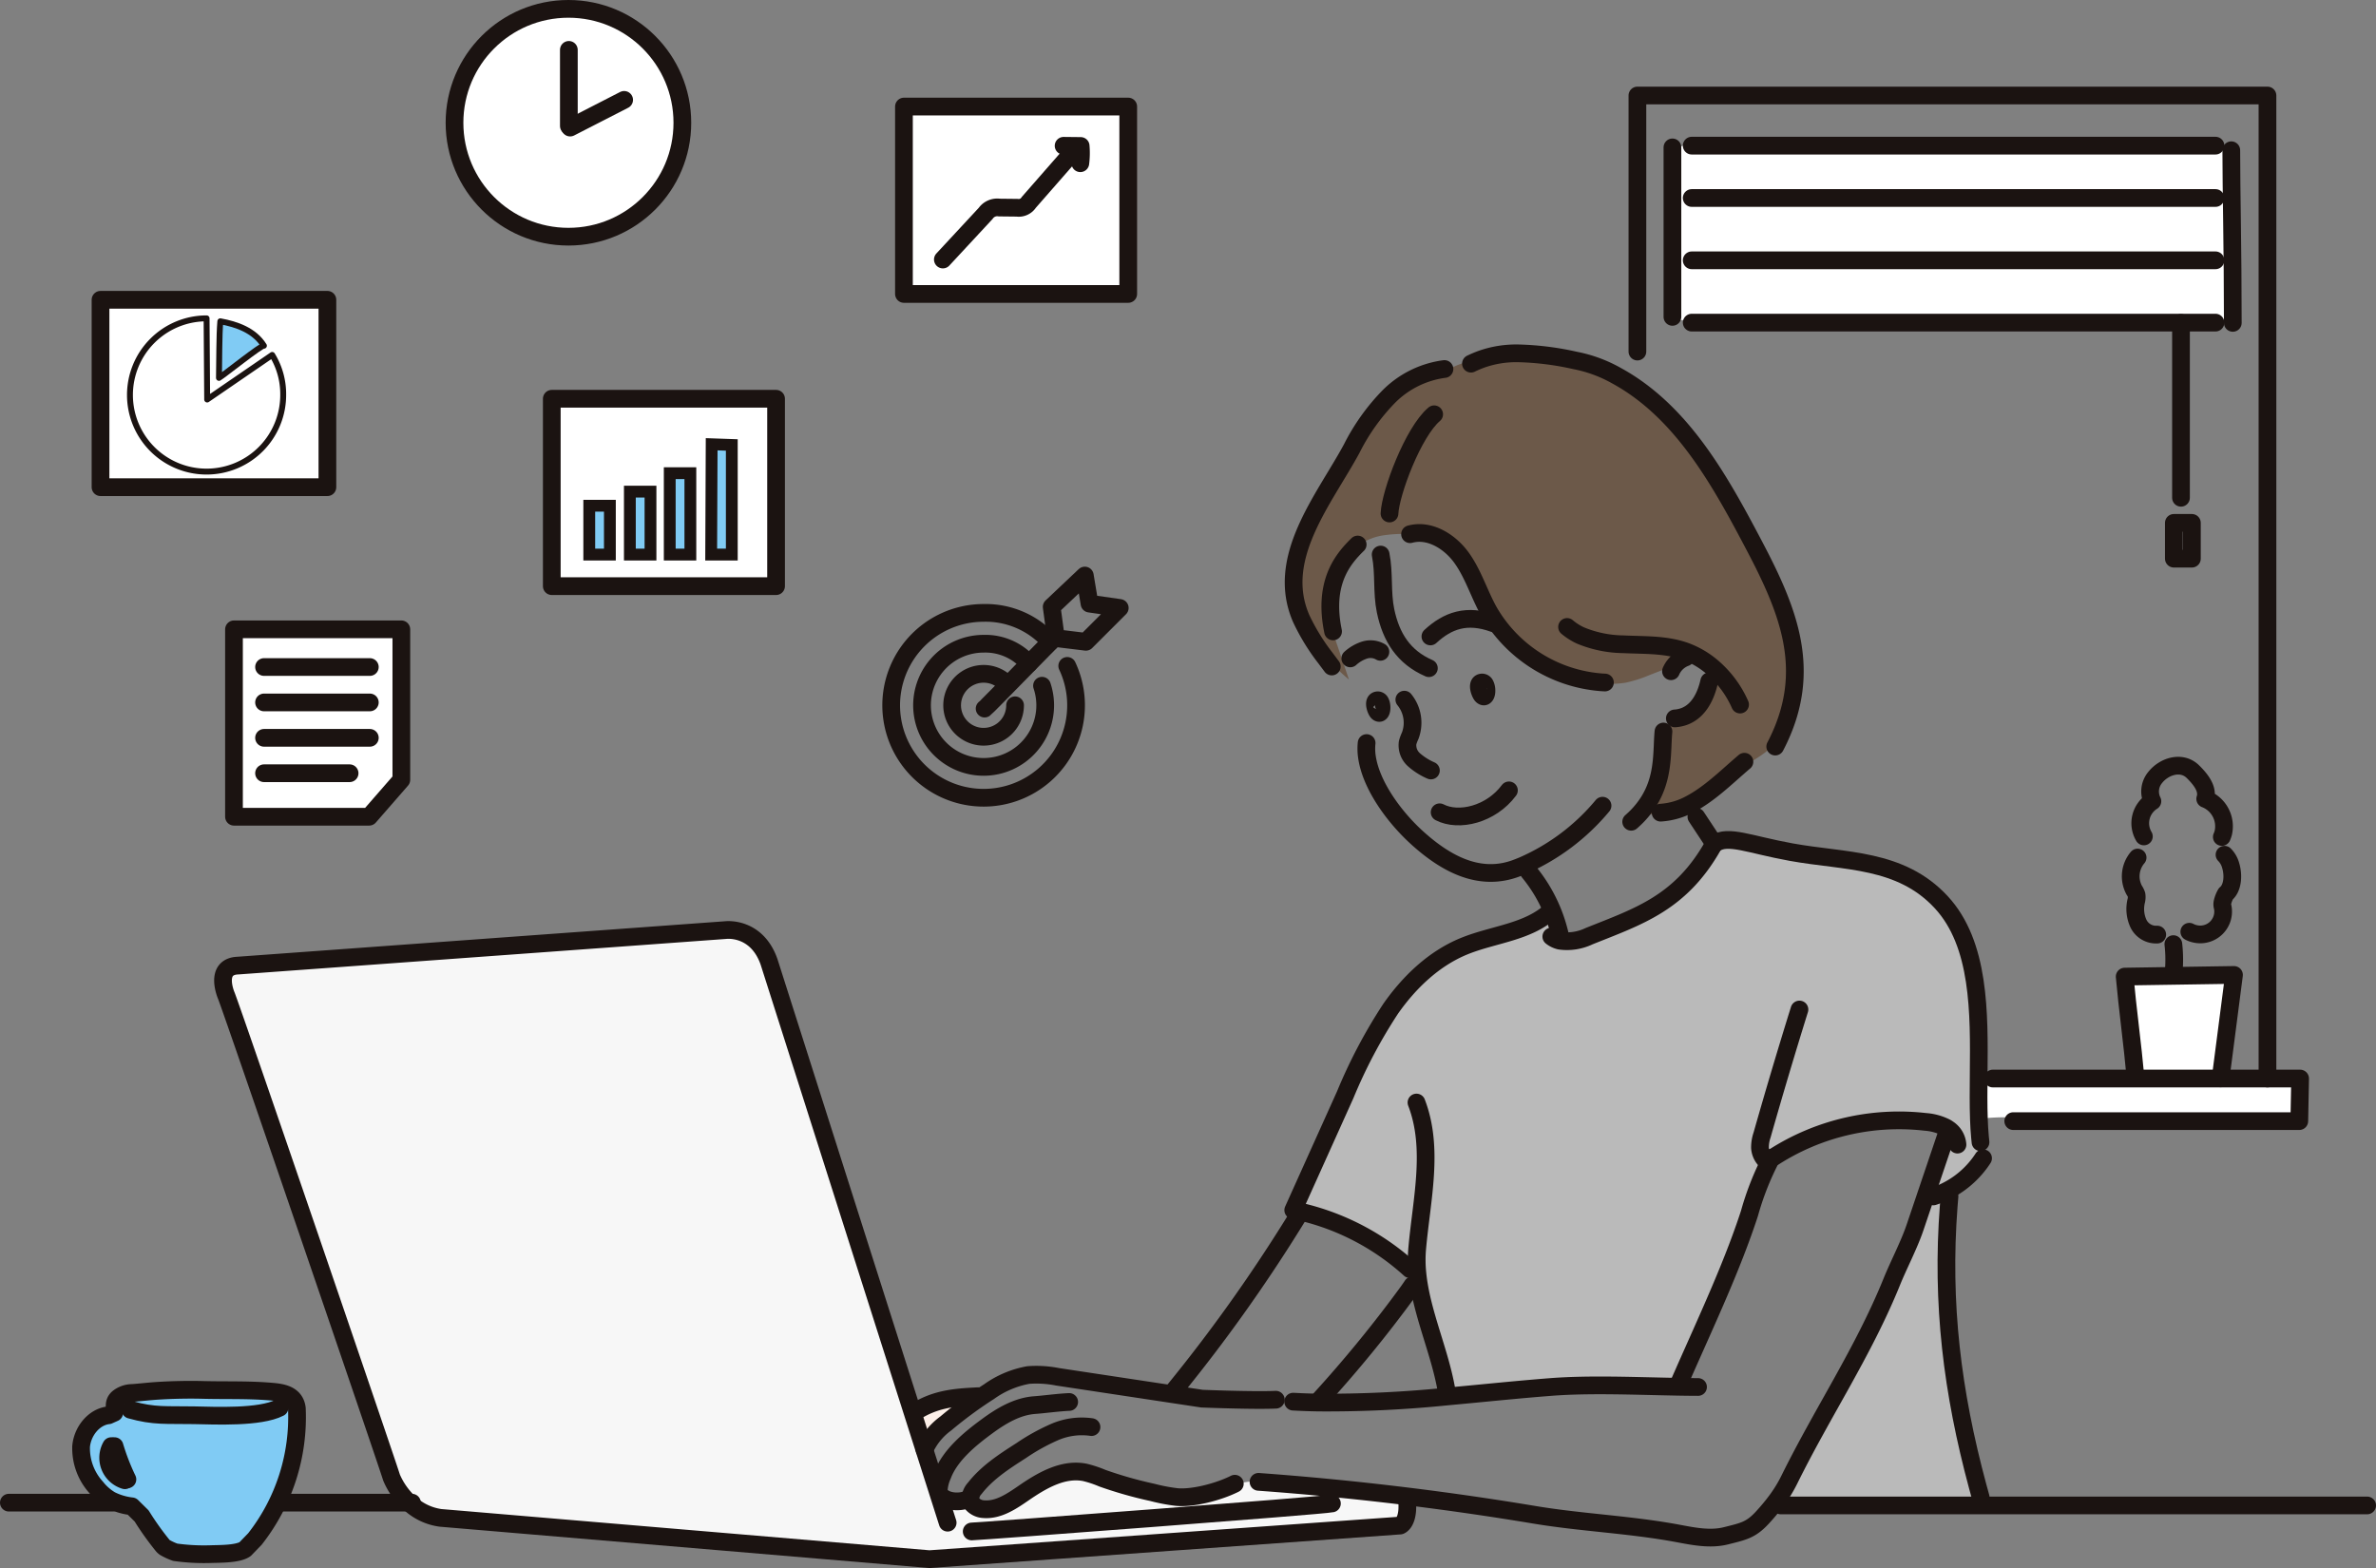 <svg xmlns="http://www.w3.org/2000/svg" width="402.347" height="265.555" viewBox="0 0 402.347 265.555">
  <rect x="0" y="0" width="402.347" height="265.555" fill="#808080" stroke="none"/>
  <g id="グループ_145" data-name="グループ 145" transform="translate(-288.2 -403.422)">
    <g id="グループ_140" data-name="グループ 140" transform="translate(305.222 404.922)">
      <g id="グループ_134" data-name="グループ 134" transform="translate(76.416 66.03)">
        <rect id="長方形_41" data-name="長方形 41" width="37.979" height="31.739" fill="#fff" stroke="#1b1311" stroke-linecap="round" stroke-linejoin="round" stroke-width="3"/>
        <rect id="長方形_42" data-name="長方形 42" width="3.492" height="8.271" transform="translate(6.346 18.119)" fill="#80cbf4" stroke="#1b1311" stroke-width="2"/>
        <rect id="長方形_43" data-name="長方形 43" width="3.492" height="10.66" transform="translate(13.222 15.73)" fill="#80cbf4" stroke="#1b1311" stroke-width="2"/>
        <rect id="長方形_44" data-name="長方形 44" width="3.492" height="13.784" transform="translate(19.975 12.605)" fill="#80cbf4" stroke="#1b1311" stroke-width="2"/>
        <path id="パス_629" data-name="パス 629" d="M1018.637,873.378h-3.492l.081-18.683,3.411.12Z" transform="translate(-988.153 -846.988)" fill="#80cbf4" stroke="#1b1311" stroke-width="2"/>
      </g>
      <g id="グループ_135" data-name="グループ 135" transform="translate(0 49.27)">
        <rect id="長方形_45" data-name="長方形 45" width="38.42" height="31.739" fill="#fff" stroke="#1b1311" stroke-linecap="round" stroke-linejoin="round" stroke-width="3"/>
        <path id="パス_630" data-name="パス 630" d="M438.875,730.843a12.655,12.655,0,0,1,1.866,6.63,12.975,12.975,0,1,1-12.974-12.825l.1,13.742Z" transform="translate(-409.807 -721.502)" fill="none" stroke="#1b1311" stroke-linejoin="round" stroke-width="1"/>
        <path id="パス_631" data-name="パス 631" d="M514.343,731.8c-1.623-2.6-4.605-3.632-7.384-4.138-.214,2.536-.165,6.579-.228,9.584C507.409,736.873,514.084,731.524,514.343,731.8Z" transform="translate(-486.673 -724.019)" fill="#80cbf4" stroke="#1b1311" stroke-linejoin="round" stroke-width="1"/>
      </g>
      <g id="グループ_136" data-name="グループ 136" transform="translate(59.943 0)">
        <circle id="楕円形_17" data-name="楕円形 17" cx="19.292" cy="19.292" r="19.292" fill="#fff" stroke="#1b1311" stroke-linecap="round" stroke-linejoin="round" stroke-width="3"/>
        <path id="パス_632" data-name="パス 632" d="M868.129,447.288v12.882" transform="translate(-848.766 -440.342)" fill="none" stroke="#1b1311" stroke-linecap="round" stroke-linejoin="round" stroke-width="3"/>
        <path id="パス_633" data-name="パス 633" d="M869.449,503.636l9.148-4.692" transform="translate(-849.87 -483.53)" fill="none" stroke="#1b1311" stroke-linecap="round" stroke-linejoin="round" stroke-width="3"/>
      </g>
      <g id="グループ_137" data-name="グループ 137" transform="translate(136.05 16.544)">
        <rect id="長方形_46" data-name="長方形 46" width="37.979" height="31.739" fill="#fff" stroke="#1b1311" stroke-linecap="round" stroke-linejoin="round" stroke-width="3"/>
        <path id="パス_638" data-name="パス 638" d="M1254.462,568.69l7.239-7.8a2.392,2.392,0,0,1,2.317-1l3,.032a2.021,2.021,0,0,0,2-.915l7.858-8.981" transform="translate(-1247.87 -542.784)" fill="none" stroke="#1b1311" stroke-linecap="round" stroke-linejoin="round" stroke-width="3"/>
        <path id="パス_639" data-name="パス 639" d="M1379.182,546.37l2.887.03a13.638,13.638,0,0,1-.057,2.923" transform="translate(-1352.144 -539.725)" fill="none" stroke="#1b1311" stroke-linecap="round" stroke-linejoin="round" stroke-width="3"/>
      </g>
      <g id="グループ_138" data-name="グループ 138" transform="translate(22.601 105.081)">
        <path id="パス_640" data-name="パス 640" d="M545.129,1077.627H522.241v-31.739h28.34v25.483Z" transform="translate(-522.241 -1045.889)" fill="#fff" stroke="#1b1311" stroke-linecap="round" stroke-linejoin="round" stroke-width="3"/>
        <path id="パス_641" data-name="パス 641" d="M553.3,1084.815h17.913" transform="translate(-548.21 -1078.433)" fill="none" stroke="#1b1311" stroke-linecap="round" stroke-linejoin="round" stroke-width="3"/>
        <path id="パス_642" data-name="パス 642" d="M553.3,1121.39h17.913" transform="translate(-548.21 -1109.012)" fill="none" stroke="#1b1311" stroke-linecap="round" stroke-linejoin="round" stroke-width="3"/>
        <path id="パス_643" data-name="パス 643" d="M553.3,1157.965h17.913" transform="translate(-548.21 -1139.591)" fill="none" stroke="#1b1311" stroke-linecap="round" stroke-linejoin="round" stroke-width="3"/>
        <path id="パス_644" data-name="パス 644" d="M553.3,1194.54h14.489" transform="translate(-548.21 -1170.17)" fill="none" stroke="#1b1311" stroke-linecap="round" stroke-linejoin="round" stroke-width="3"/>
      </g>
      <g id="グループ_139" data-name="グループ 139" transform="translate(133.89 95.969)">
        <path id="パス_645" data-name="パス 645" d="M1230.887,1037.881a15.653,15.653,0,1,1-14.161-8.978,14.6,14.6,0,0,1,11.269,4.9" transform="translate(-1201.076 -1022.576)" fill="none" stroke="#1b1311" stroke-linecap="round" stroke-linejoin="round" stroke-width="3"/>
        <path id="パス_646" data-name="パス 646" d="M1253.256,1067.88a10.428,10.428,0,1,1-9.888-7.111,9.733,9.733,0,0,1,7.662,3.357" transform="translate(-1227.718 -1049.218)" fill="none" stroke="#1b1311" stroke-linecap="round" stroke-linejoin="round" stroke-width="3"/>
        <path id="パス_647" data-name="パス 647" d="M1274.695,1097.194a5.328,5.328,0,1,1-1.56-3.768" transform="translate(-1253.717 -1075.217)" fill="none" stroke="#1b1311" stroke-linecap="round" stroke-linejoin="round" stroke-width="3"/>
        <path id="パス_648" data-name="パス 648" d="M1297.6,1012.846c.367-.241,11.677-11.923,12.043-12.164l-.685-5.065,5.612-5.307.793,4.758,5.124.732-5.734,5.734-5-.61" transform="translate(-1281.78 -990.31)" fill="none" stroke="#1b1311" stroke-linecap="round" stroke-linejoin="round" stroke-width="3"/>
      </g>
    </g>
    <g id="グループ_144" data-name="グループ 144" transform="translate(289.7 419.595)">
      <g id="グループ_143" data-name="グループ 143" transform="translate(0)">
        <g id="グループ_141" data-name="グループ 141" transform="translate(12.207 8.168)">
          <path id="パス_649" data-name="パス 649" d="M2329.091,1505.912h49.6l-.141,7.213h-45.169v-.266a31.829,31.829,0,0,0-9.085-.1c-.085-2.39-.059-4.948-.036-7.584l.275,0a20.727,20.727,0,0,1,4.551.177Z" transform="translate(-2002.905 -1347.599)" fill="#fff"/>
          <path id="パス_650" data-name="パス 650" d="M2493.692,1402.886l-2.269,17.522v.026H2476.99v-.364c-.446-5.082-1.364-11.817-1.81-16.9Z" transform="translate(-2129.098 -1262.121)" fill="#fff"/>
          <path id="パス_651" data-name="パス 651" d="M2013.82,544.575h85.3v.167h3.561v.61c0,6.741.256,16.784.256,29.241l0,.03q-1.461.133-2.931.148l0-.223h-85.8v-.138q-3.054-.2-6.105-.4l-.056-.436V545.513h.049A6.225,6.225,0,0,1,2013.82,544.575Z" transform="translate(-1738.541 -544.251)" fill="#fff"/>
          <path id="パス_653" data-name="パス 653" d="M1732.469,1310.7c.036,1.066.095,2.1.19,3.089l-.118.013a9.724,9.724,0,0,1-.5,4.859l.115.092a15.814,15.814,0,0,1-5.02,4.072c.052.646.1,1.292.154,1.938a5.729,5.729,0,0,1,.026.672l.043,0c-1.265,16.528.6,31.526,4.918,47.526l.108-.029a12.763,12.763,0,0,1,.787,3.216H1702v-.511c-1.308-.02-2.62-.065-3.928-.141a23.1,23.1,0,0,0,2.269-3.659c5.676-11.509,12.561-21.683,17.381-33.575,1.177-2.9,2.931-6.223,3.934-9.194l5.272-15.6c.023-.262.043-.525.066-.787l.279-.282a4,4,0,0,0-.384-.249,9.143,9.143,0,0,0-3.492-.958,39.253,39.253,0,0,0-25.634,5.941l-.069.348a2.863,2.863,0,0,1-.4-.121,48.171,48.171,0,0,0-3.679,9.341c-2.892,8.876-7.131,17.9-11.23,27.2a5.087,5.087,0,0,0-1.167,2.144c-6.935-.125-14.64-.466-21.224.043-5.885.456-11.653,1.072-17.407,1.594-.1-.42-.193-.843-.266-1.266l-.046.01c-1.04-5.84-3.617-11.646-4.607-17.506q-.172-1-.272-2.007a13.865,13.865,0,0,0-1.331-1.193l-.18.2a41.632,41.632,0,0,0-17.656-9.358q-.924-.231-1.866-.42,4.407-9.782,8.813-19.568a87.126,87.126,0,0,1,7.692-14.555c3.161-4.5,7.292-8.466,12.374-10.558,4.961-2.046,10.846-2.364,14.784-6l.167-.069a24.948,24.948,0,0,1,1,2.882l-.3.082a9.122,9.122,0,0,0,.613,2.158,8.65,8.65,0,0,0,4.935-.764c8.433-3.377,15.5-5.6,21.007-15.345.052-.092.1-.184.154-.275l.177-.089c2.226-1.515,5.79.177,12.9,1.469,9.112,1.656,18.479,1.007,25.394,8.466,6.574,7.092,6.453,18.715,6.351,29.139C1732.41,1305.749,1732.384,1308.307,1732.469,1310.7Z" transform="translate(-1411.074 -1145.537)" fill="#bababa"/>
          <path id="パス_655" data-name="パス 655" d="M542.426,1453.448a12.624,12.624,0,0,1-2.964-4.256c-.741-2.482-27-79.252-27.994-81.646,0,0-2.1-4.886,1.971-5.05l82.629-6.016s5.2-.652,7.318,5.367l24.4,76.623,1.908,6,2.308,7.243.157-.049c.4,1.377,2.62,1.846,4.249,1.423a5.24,5.24,0,0,0,1.348.511,2.78,2.78,0,0,0,2,.958c2.492.193,4.738-1.351,6.794-2.767,3.072-2.115,6.653-4.187,10.312-3.466a19.2,19.2,0,0,1,2.967.984,69.163,69.163,0,0,0,8.472,2.407,29.858,29.858,0,0,0,4.118.784c2.653.253,6.712-.8,9.305-2l0,.007a17.441,17.441,0,0,1,4.538-.725l0,.147q12.256.89,24.457,2.374l-.01.079a20.285,20.285,0,0,1,.594,2.325l.144.01c-.164,2.3-1.21,2.616-1.21,2.616l-79.7,5.692-82.793-6.994A9.633,9.633,0,0,1,542.426,1453.448Z" transform="translate(-486.867 -1223.306)" fill="#f7f7f7"/>
          <path id="パス_656" data-name="パス 656" d="M1626.674,794.117a16.152,16.152,0,0,0-1.318,1.623c-1.682,2.393-3.02,5.915-2.066,11.361.046.256.1.508.147.771l-.075.026q1.377,4.048,2.757,8.1l-.02.007a34.885,34.885,0,0,1-3.781-3.685l-.144.108a35.381,35.381,0,0,1-4.118-6.692c-4.531-10.3,3.885-20.194,8.558-28.854a35.181,35.181,0,0,1,6.266-8.784,16.294,16.294,0,0,1,9.076-4.61l.3.459a13.831,13.831,0,0,1,6.21-2.128,17.671,17.671,0,0,1,6.469-1.03,49,49,0,0,1,9.492,1.2,23.246,23.246,0,0,1,7.046,2.6,34.071,34.071,0,0,1,3.6,2.276c8.928,6.44,14.561,16.735,19.725,26.549,5.833,11.079,9.82,21.05,3.961,33.087a20.734,20.734,0,0,1-4.089,3.171,4.176,4.176,0,0,1-2.085.721c-2.581,2.22-5.4,4.99-8.571,6.676a12.085,12.085,0,0,1-4.974,1.5c-1.026.2-2.059.341-3.1.439l-.82-.036a15.155,15.155,0,0,0,.994-1.17c2.7-3.512,2.98-7.194,3.121-10.335,0-.075.007-.148.01-.22l.052,0a18.9,18.9,0,0,1,1.948-4.574l.069-.056a5.552,5.552,0,0,0,1.738-.39c2.246-.911,3.5-3.243,4.085-5.892l.37.056a7.312,7.312,0,0,0-.108-2.669,14.936,14.936,0,0,0-3.8-2.266l-.466.833a4.32,4.32,0,0,0-2.279,1.948l-.338-.321q-1.77.684-3.544,1.374a21.854,21.854,0,0,1-4,1.269,16.681,16.681,0,0,1-4.259.118l.013-.184a24.122,24.122,0,0,1-18.938-12.069c-1.63-2.954-2.61-6.263-4.584-9.01-1.872-2.6-5.069-4.669-8.2-4.108-.161.026-.324.065-.488.108a21.285,21.285,0,0,0-4.263.151,9.569,9.569,0,0,0-5.518,2.613Z" transform="translate(-1411.407 -725.282)" fill="#6c5949"/>
          <path id="パス_659" data-name="パス 659" d="M1224.363,1841.009l-.085-.141c3.059-1.892,6.033-2.292,9.532-2.482.279.154.551.321.82.5-1.846,1.272-3.633,2.633-5.344,4.075a11.147,11.147,0,0,0-3.6,4.423l-.016.007-1.908-6,.029-.01C1223.973,1841.248,1224.167,1841.124,1224.363,1841.009Z" transform="translate(-1082.837 -1626.224)" fill="#fcefe8"/>
          <path id="パス_660" data-name="パス 660" d="M371.386,1846.689l.646-.079a38.013,38.013,0,0,1-2.18-5.626l-.557,0a3.98,3.98,0,0,0,2.092,5.709Zm29.339-12.122a33.4,33.4,0,0,1-7.105,22.145l-1.649,1.7c-1.233.882-4.462.8-5.885.856a35.207,35.207,0,0,1-5.958-.322,10.337,10.337,0,0,1-1.787-.826,2.009,2.009,0,0,1-.439-.443,48.9,48.9,0,0,1-3.459-4.875l-1.656-1.633a10.58,10.58,0,0,1-3.584-1.056,8.836,8.836,0,0,1-2.426-2.112,9.865,9.865,0,0,1-2.587-6.968c.22-2.531,2.125-5,4.649-5.285l.964-.43c.193-.954-.213-1.718.636-2.485a3.849,3.849,0,0,1,2.439-.862c1.42-.1,2.836-.279,4.262-.367,2.577-.164,5.263-.213,7.784-.147,3.643.092,7.318-.033,10.955.246C397.869,1831.863,400.39,1832.013,400.724,1834.568Z" transform="translate(-364.163 -1620.412)" fill="#80cbf4"/>
        </g>
        <g id="グループ_142" data-name="グループ 142">
          <path id="パス_661" data-name="パス 661" d="M1971.86,537.795V494.426h106.693V660.908" transform="translate(-1696.085 -494.426)" fill="none" stroke="#1b1311" stroke-linecap="round" stroke-linejoin="round" stroke-width="3"/>
          <path id="パス_662" data-name="パス 662" d="M1701.68,1119.517a.506.506,0,0,0-.426-.331c-.925-.007-.374,1.633-.056,1.984.092.108.24.2.367.141C1701.93,1121.124,1701.959,1120.065,1701.68,1119.517Z" transform="translate(-1469.416 -1016.762)" fill="none" stroke="#1b1311" stroke-linecap="round" stroke-linejoin="round" stroke-width="3"/>
          <path id="パス_663" data-name="パス 663" d="M1731.12,1118.526a6.191,6.191,0,0,1,.99,6.112,7.31,7.31,0,0,0-.433,1.164,3.275,3.275,0,0,0,1.092,2.922,10.865,10.865,0,0,0,2.849,1.8" transform="translate(-1494.812 -1016.21)" fill="none" stroke="#1b1311" stroke-linecap="round" stroke-linejoin="round" stroke-width="3"/>
          <path id="パス_664" data-name="パス 664" d="M1768.811,1035.854c-4.613-1.682-7.836-.5-10.771,2.2" transform="translate(-1517.319 -946.441)" fill="none" stroke="#1b1311" stroke-linecap="round" stroke-linejoin="round" stroke-width="3"/>
          <path id="パス_665" data-name="パス 665" d="M2016.363,1099.586c-.59,2.649-1.84,4.98-4.085,5.892a5.553,5.553,0,0,1-1.738.39" transform="translate(-1728.424 -1000.375)" fill="none" stroke="#1b1311" stroke-linecap="round" stroke-linejoin="round" stroke-width="3"/>
          <path id="パス_666" data-name="パス 666" d="M1723.364,823.726c-3.574,3.017-7.407,13.309-7.564,16.807" transform="translate(-1482.004 -769.74)" fill="none" stroke="#1b1311" stroke-linecap="round" stroke-linejoin="round" stroke-width="3"/>
          <path id="パス_667" data-name="パス 667" d="M1659.291,958.286c-.3.292-.613.61-.931.957a16.166,16.166,0,0,0-1.318,1.623c-1.682,2.393-3.02,5.915-2.066,11.361.046.256.1.508.147.77" transform="translate(-1430.886 -882.24)" fill="none" stroke="#1b1311" stroke-linecap="round" stroke-linejoin="round" stroke-width="3"/>
          <path id="パス_668" data-name="パス 668" d="M1642.3,776.986c-.115.013-.226.03-.341.046a16.292,16.292,0,0,0-9.076,4.61,35.181,35.181,0,0,0-6.266,8.784c-4.672,8.659-13.089,18.555-8.558,28.854a35.385,35.385,0,0,0,4.118,6.692c.344.466.7.931,1.043,1.394" transform="translate(-1399.2 -730.663)" fill="none" stroke="#1b1311" stroke-linecap="round" stroke-linejoin="round" stroke-width="3"/>
          <path id="パス_669" data-name="パス 669" d="M2009.029,1074.906a4.319,4.319,0,0,0-2.279,1.948,3.9,3.9,0,0,0-.19.39" transform="translate(-1725.097 -979.741)" fill="none" stroke="#1b1311" stroke-linecap="round" stroke-linejoin="round" stroke-width="3"/>
          <path id="パス_670" data-name="パス 670" d="M1731.861,1173.959a36.507,36.507,0,0,1-13.381,10.1c-.4.171-.8.331-1.207.485-6.279,2.361-11.954-.8-16.653-5.007-3.984-3.567-7.951-8.994-8.65-13.82a9.445,9.445,0,0,1-.059-2.367" transform="translate(-1461.992 -1053.682)" fill="none" stroke="#1b1311" stroke-linecap="round" stroke-linejoin="round" stroke-width="3"/>
          <path id="パス_671" data-name="パス 671" d="M1799.94,762.529c.594-.282,1.148-.518,1.675-.715a17.671,17.671,0,0,1,6.469-1.03,49,49,0,0,1,9.492,1.2,23.246,23.246,0,0,1,7.046,2.6,34.057,34.057,0,0,1,3.6,2.276c8.928,6.44,14.561,16.735,19.725,26.549,5.833,11.079,9.82,21.05,3.961,33.087-.141.292-.289.584-.443.879" transform="translate(-1552.35 -717.114)" fill="none" stroke="#1b1311" stroke-linecap="round" stroke-linejoin="round" stroke-width="3"/>
          <path id="パス_672" data-name="パス 672" d="M1970.922,1151.466c-.036.344-.059.7-.079,1.062-.026.429-.043.879-.062,1.341,0,.072-.007.144-.01.22-.141,3.141-.416,6.823-3.121,10.335a15.168,15.168,0,0,1-.994,1.171q-.546.58-1.2,1.151" transform="translate(-1690.734 -1043.75)" fill="none" stroke="#1b1311" stroke-linecap="round" stroke-linejoin="round" stroke-width="3"/>
          <path id="パス_673" data-name="パス 673" d="M2010.031,1182.666c-.171.141-.341.288-.512.439-2.58,2.22-5.4,4.99-8.571,6.676a12.087,12.087,0,0,1-4.974,1.5c-.046.006-.089.006-.134.01" transform="translate(-1716.134 -1069.835)" fill="none" stroke="#1b1311" stroke-linecap="round" stroke-linejoin="round" stroke-width="3"/>
          <path id="パス_674" data-name="パス 674" d="M1737.04,946.55a.093.093,0,0,1,.03-.007c.164-.043.328-.082.489-.108,3.135-.561,6.331,1.508,8.2,4.108,1.974,2.748,2.954,6.056,4.584,9.01a24.122,24.122,0,0,0,18.938,12.069c.253.02.505.036.757.046" transform="translate(-1499.762 -872.255)" fill="none" stroke="#1b1311" stroke-linecap="round" stroke-linejoin="round" stroke-width="3"/>
          <path id="パス_675" data-name="パス 675" d="M1899.2,1043.426a10.1,10.1,0,0,0,2.256,1.439,19.441,19.441,0,0,0,7.22,1.492c3.371.167,6.823.01,10.036,1.026.348.108.689.233,1.023.371a14.937,14.937,0,0,1,3.8,2.266c.065.052.128.1.19.157a17.716,17.716,0,0,1,4.771,6.391" transform="translate(-1635.337 -953.422)" fill="none" stroke="#1b1311" stroke-linecap="round" stroke-linejoin="round" stroke-width="3"/>
          <path id="パス_676" data-name="パス 676" d="M1706.66,968.646c.63,3.1.174,6.364.826,9.515.934,4.5,3.066,7.866,7.341,9.728" transform="translate(-1474.362 -890.902)" fill="none" stroke="#1b1311" stroke-linecap="round" stroke-linejoin="round" stroke-width="3"/>
          <path id="パス_677" data-name="パス 677" d="M1675.3,1067.968a6.689,6.689,0,0,1,2.393-1.4,3.34,3.34,0,0,1,2.705.289" transform="translate(-1448.144 -972.64)" fill="none" stroke="#1b1311" stroke-linecap="round" stroke-linejoin="round" stroke-width="3"/>
          <path id="パス_678" data-name="パス 678" d="M1767.58,1215.957c3.246,1.679,8.7.367,11.735-3.712" transform="translate(-1525.295 -1094.566)" fill="none" stroke="#1b1311" stroke-linecap="round" stroke-linejoin="round" stroke-width="3"/>
          <path id="パス_679" data-name="パス 679" d="M1859.76,1296.486a25.889,25.889,0,0,1,3.79,6.207q.074.162.138.324a24.972,24.972,0,0,1,1,2.882c.108.367.2.741.292,1.115" transform="translate(-1602.363 -1164.995)" fill="none" stroke="#1b1311" stroke-linecap="round" stroke-linejoin="round" stroke-width="3"/>
          <path id="パス_680" data-name="パス 680" d="M1660.024,1336.746c-3.938,3.64-9.823,3.958-14.784,6-5.082,2.092-9.214,6.059-12.374,10.558a87.126,87.126,0,0,0-7.692,14.555q-4.407,9.782-8.813,19.568.939.187,1.866.42a41.63,41.63,0,0,1,17.656,9.358c.082.072.161.144.24.216" transform="translate(-1398.866 -1198.655)" fill="none" stroke="#1b1311" stroke-linecap="round" stroke-linejoin="round" stroke-width="3"/>
          <path id="パス_681" data-name="パス 681" d="M1743.66,1534.726c3.007,7.784.849,16.463.118,24.778a22.407,22.407,0,0,0,.046,4.22q.1,1,.272,2.007c.99,5.859,3.567,11.666,4.607,17.505a.012.012,0,0,1,0,.01" transform="translate(-1505.297 -1364.178)" fill="none" stroke="#1b1311" stroke-linecap="round" stroke-linejoin="round" stroke-width="3"/>
          <path id="パス_682" data-name="パス 682" d="M1882.94,1283.308a3.613,3.613,0,0,0,1.449.7,8.651,8.651,0,0,0,4.935-.764c8.433-3.377,15.5-5.6,21.007-15.345.052-.092.1-.184.154-.275" transform="translate(-1621.743 -1140.867)" fill="none" stroke="#1b1311" stroke-linecap="round" stroke-linejoin="round" stroke-width="3"/>
          <path id="パス_683" data-name="パス 683" d="M2032.8,1239.546q1.087,1.648,2.174,3.292c.226.341.452.685.679,1.026" transform="translate(-1747.035 -1117.39)" fill="none" stroke="#1b1311" stroke-linecap="round" stroke-linejoin="round" stroke-width="3"/>
          <path id="パス_684" data-name="パス 684" d="M2052.04,1264.039c2.226-1.515,5.79.177,12.9,1.469,9.112,1.656,18.479,1.007,25.394,8.466,6.574,7.092,6.453,18.715,6.351,29.139-.023,2.636-.049,5.194.036,7.584.036,1.066.1,2.1.19,3.089.023.285.052.57.085.849" transform="translate(-1763.12 -1137.369)" fill="none" stroke="#1b1311" stroke-linecap="round" stroke-linejoin="round" stroke-width="3"/>
          <path id="パス_685" data-name="パス 685" d="M1303.336,1869.29a11.582,11.582,0,0,0-6.282.856,34.527,34.527,0,0,0-5.61,3.115c-2.859,1.829-5.774,3.708-7.859,6.384a2.664,2.664,0,0,0-.748,1.967,1.434,1.434,0,0,0,.269.626,2.78,2.78,0,0,0,2,.957c2.492.193,4.738-1.351,6.794-2.767,3.072-2.115,6.652-4.187,10.312-3.466a19.208,19.208,0,0,1,2.967.984,69.172,69.172,0,0,0,8.472,2.407,29.919,29.919,0,0,0,4.118.784c2.652.252,6.712-.8,9.305-2,.187-.082.364-.171.531-.256" transform="translate(-1120.004 -1643.779)" fill="none" stroke="#1b1311" stroke-linecap="round" stroke-linejoin="round" stroke-width="3"/>
          <path id="パス_686" data-name="パス 686" d="M1272.19,1844.046c-2.056.1-4.158.406-5.833.528-3.016.217-5.7,1.849-8.089,3.6-3,2.2-6.289,4.938-7.544,8.318a7.172,7.172,0,0,0-.626,2.6,1.483,1.483,0,0,0,.046.216c.4,1.377,2.62,1.846,4.249,1.423a3.386,3.386,0,0,0,.738-.276" transform="translate(-1092.638 -1622.788)" fill="none" stroke="#1b1311" stroke-linecap="round" stroke-linejoin="round" stroke-width="3"/>
          <path id="パス_687" data-name="パス 687" d="M1235.5,1828.474a11.148,11.148,0,0,1,3.6-4.423c1.712-1.443,3.5-2.8,5.345-4.075.646-.446,1.3-.882,1.967-1.305a16.416,16.416,0,0,1,6.666-2.826,18.4,18.4,0,0,1,4.938.3l19.4,2.935,5.072.767s8.679.351,12.5.18" transform="translate(-1080.445 -1599.151)" fill="none" stroke="#1b1311" stroke-linecap="round" stroke-linejoin="round" stroke-width="3"/>
          <path id="パス_688" data-name="パス 688" d="M1226.7,1840.637a.18.18,0,0,1,.036-.02c3.059-1.892,6.033-2.292,9.532-2.482q.477-.029.964-.049" transform="translate(-1073.088 -1617.806)" fill="none" stroke="#1b1311" stroke-linecap="round" stroke-linejoin="round" stroke-width="3"/>
          <path id="パス_689" data-name="パス 689" d="M1616.3,1829.672c.056,0,.115.007.171.007q2.07.113,4.115.144a200.46,200.46,0,0,0,21.948-1.043c5.754-.521,11.522-1.138,17.407-1.593,6.584-.508,14.289-.167,21.224-.043,1.259.026,2.5.039,3.692.043" transform="translate(-1398.816 -1608.467)" fill="none" stroke="#1b1311" stroke-linecap="round" stroke-linejoin="round" stroke-width="3"/>
          <path id="パス_690" data-name="パス 690" d="M1580.5,1626.136q12.256.89,24.457,2.374,11.15,1.353,22.23,3.2c8.112,1.351,16.158,1.643,24.224,3.141,2.679.5,5.548,1.1,8.249.42,3.043-.761,4.236-.98,6.223-3.148.777-.849,1.521-1.728,2.207-2.646a23.088,23.088,0,0,0,2.269-3.659c5.676-11.509,12.561-21.683,17.381-33.575,1.177-2.9,2.931-6.223,3.935-9.194l5.272-15.6c.026-.075.049-.147.076-.223" transform="translate(-1368.885 -1391.35)" fill="none" stroke="#1b1311" stroke-linecap="round" stroke-linejoin="round" stroke-width="3"/>
          <path id="パス_691" data-name="パス 691" d="M2015.94,1629.641c.17-.39.344-.784.515-1.174,4.1-9.305,8.338-18.325,11.23-27.2a48.184,48.184,0,0,1,3.679-9.341c.016-.026.03-.052.046-.078" transform="translate(-1732.939 -1411.934)" fill="none" stroke="#1b1311" stroke-linecap="round" stroke-linejoin="round" stroke-width="3"/>
          <path id="パス_692" data-name="パス 692" d="M2105.112,1438.626q-3.3,10.589-6.328,21.253a6.424,6.424,0,0,0-.357,2.157,3.289,3.289,0,0,0,.761,1.905" transform="translate(-1801.897 -1283.833)" fill="none" stroke="#1b1311" stroke-linecap="round" stroke-linejoin="round" stroke-width="3"/>
          <path id="パス_693" data-name="パス 693" d="M2112.9,1559.316a39.253,39.253,0,0,1,25.634-5.941,9.15,9.15,0,0,1,3.492.958,4.039,4.039,0,0,1,.384.249,3.5,3.5,0,0,1,1.567,2.64" transform="translate(-1814.003 -1379.552)" fill="none" stroke="#1b1311" stroke-linecap="round" stroke-linejoin="round" stroke-width="3"/>
          <path id="パス_694" data-name="パス 694" d="M2277.54,1598.732a15.273,15.273,0,0,0,2.38-.994,15.812,15.812,0,0,0,5.02-4.072,14.692,14.692,0,0,0,1.02-1.4" transform="translate(-1951.652 -1412.285)" fill="none" stroke="#1b1311" stroke-linecap="round" stroke-linejoin="round" stroke-width="3"/>
          <path id="パス_695" data-name="パス 695" d="M2291.568,1631.666c-.049.544-.092,1.085-.135,1.626-1.265,16.529.6,31.526,4.918,47.527.161.59.321,1.184.489,1.777" transform="translate(-1962.942 -1445.226)" fill="none" stroke="#1b1311" stroke-linecap="round" stroke-linejoin="round" stroke-width="3"/>
          <path id="パス_696" data-name="パス 696" d="M1492.88,1681.891c.036-.046.075-.092.111-.138a271.454,271.454,0,0,0,19.978-27.958q.457-.733.908-1.469" transform="translate(-1295.63 -1462.499)" fill="none" stroke="#1b1311" stroke-linecap="round" stroke-linejoin="round" stroke-width="3"/>
          <path id="パス_697" data-name="パス 697" d="M1642.48,1743.17a214.708,214.708,0,0,0,15.194-18.568c.239-.338.472-.675.7-1.016" transform="translate(-1420.704 -1522.076)" fill="none" stroke="#1b1311" stroke-linecap="round" stroke-linejoin="round" stroke-width="3"/>
          <path id="パス_698" data-name="パス 698" d="M711.39,1452.609a11.646,11.646,0,0,1,.069,2.1c-.164,2.3-1.21,2.616-1.21,2.616l-79.7,5.692-82.793-6.994a9.633,9.633,0,0,1-5.331-2.577,12.624,12.624,0,0,1-2.964-4.256c-.741-2.482-27-79.252-27.994-81.646,0,0-2.1-4.886,1.971-5.05l82.629-6.016s5.2-.652,7.318,5.367l24.4,76.623,1.908,6,2.308,7.243,1.633,5.128" transform="translate(-474.66 -1215.137)" fill="none" stroke="#1b1311" stroke-linecap="round" stroke-linejoin="round" stroke-width="3"/>
          <path id="パス_699" data-name="パス 699" d="M1284.24,1953.644c1.475-.026,59.563-4.4,61-4.738" transform="translate(-1121.194 -1710.457)" fill="none" stroke="#1b1311" stroke-linecap="round" stroke-linejoin="round" stroke-width="3"/>
          <path id="パス_700" data-name="パス 700" d="M2119.92,1950.926h99.3" transform="translate(-1819.872 -1712.146)" fill="none" stroke="#1b1311" stroke-linecap="round" stroke-linejoin="round" stroke-width="3"/>
          <path id="パス_701" data-name="パス 701" d="M573.36,1948.066h21.755" transform="translate(-526.856 -1709.755)" fill="none" stroke="#1b1311" stroke-linecap="round" stroke-linejoin="round" stroke-width="3"/>
          <path id="パス_702" data-name="パス 702" d="M289.7,1948.066h17.568" transform="translate(-289.7 -1709.755)" fill="none" stroke="#1b1311" stroke-linecap="round" stroke-linejoin="round" stroke-width="3"/>
          <path id="パス_703" data-name="パス 703" d="M392.836,1889.666a3.98,3.98,0,0,0,2.092,5.708c.072.023.141.049.213.069" transform="translate(-375.498 -1660.929)" fill="none" stroke="#1b1311" stroke-linecap="round" stroke-linejoin="round" stroke-width="3"/>
          <path id="パス_704" data-name="パス 704" d="M398.86,1889.686a38.03,38.03,0,0,0,2.18,5.627" transform="translate(-380.964 -1660.946)" fill="none" stroke="#1b1311" stroke-linecap="round" stroke-linejoin="round" stroke-width="3"/>
          <path id="パス_705" data-name="パス 705" d="M393.619,1856.713a33.4,33.4,0,0,0,7.105-22.145c-.334-2.554-2.856-2.705-4.846-2.859-3.636-.279-7.312-.154-10.955-.246-2.521-.066-5.207-.016-7.784.147-1.426.089-2.843.262-4.262.367a3.849,3.849,0,0,0-2.439.862c-.849.767-.443,1.531-.636,2.485l-.964.43c-2.525.285-4.43,2.754-4.649,5.285a9.865,9.865,0,0,0,2.587,6.968,8.836,8.836,0,0,0,2.426,2.112,10.58,10.58,0,0,0,3.584,1.056l1.656,1.633a48.9,48.9,0,0,0,3.459,4.875,2.009,2.009,0,0,0,.439.443,10.337,10.337,0,0,0,1.787.826,35.207,35.207,0,0,0,5.958.322c1.423-.059,4.653.026,5.885-.856Z" transform="translate(-351.955 -1612.244)" fill="none" stroke="#1b1311" stroke-linecap="round" stroke-linejoin="round" stroke-width="3"/>
          <path id="パス_706" data-name="パス 706" d="M415.24,1850.327c4.079,1.148,6.066.846,10.781.935,3.6.069,11.148.433,14.476-1.276" transform="translate(-394.659 -1627.754)" fill="none" stroke="#1b1311" stroke-linecap="round" stroke-linejoin="round" stroke-width="3"/>
          <path id="パス_707" data-name="パス 707" d="M2476.99,1420.07c-.446-5.082-1.364-11.817-1.81-16.9l18.512-.282-2.269,17.522" transform="translate(-2116.891 -1253.952)" fill="none" stroke="#1b1311" stroke-linecap="round" stroke-linejoin="round" stroke-width="3"/>
          <path id="パス_708" data-name="パス 708" d="M2525.548,1375.352a23.212,23.212,0,0,0-.089-4.266" transform="translate(-2158.927 -1227.365)" fill="none" stroke="#1b1311" stroke-linecap="round" stroke-linejoin="round" stroke-width="3"/>
          <path id="パス_709" data-name="パス 709" d="M2485.891,1294.726a.21.21,0,0,1-.046,0,3.31,3.31,0,0,1-3.125-1.843,5.874,5.874,0,0,1-.4-3.807,2.614,2.614,0,0,0,.069-1.079,2.947,2.947,0,0,0-.38-.771,4.908,4.908,0,0,1,.558-5.545" transform="translate(-2122.09 -1152.622)" fill="none" stroke="#1b1311" stroke-linecap="round" stroke-linejoin="round" stroke-width="3"/>
          <path id="パス_710" data-name="パス 710" d="M2491.836,1198.731a.126.126,0,0,1-.016-.03,4.39,4.39,0,0,1,1.459-5.928,3.7,3.7,0,0,1,.433-3.98c1.531-1.974,4.544-2.9,6.439-1.02,1.262,1.249,2.636,2.912,2.073,4.594a4.988,4.988,0,0,1,3.052,5.781,4.616,4.616,0,0,1-.24.675" transform="translate(-2130.297 -1073.25)" fill="none" stroke="#1b1311" stroke-linecap="round" stroke-linejoin="round" stroke-width="3"/>
          <path id="パス_711" data-name="パス 711" d="M2541.939,1291.786a3.687,3.687,0,0,0,.958.351,3.874,3.874,0,0,0,4.7-4.508,1.577,1.577,0,0,1-.042-.816,5.255,5.255,0,0,1,.57-1.456c1.154-.948,1.328-3.069.83-4.751a4.128,4.128,0,0,0-1.053-1.859" transform="translate(-2172.706 -1150.164)" fill="none" stroke="#1b1311" stroke-linecap="round" stroke-linejoin="round" stroke-width="3"/>
          <path id="パス_712" data-name="パス 712" d="M2342.436,1517.139h48.441l.141-7.213H2338.98" transform="translate(-2003.019 -1343.444)" fill="none" stroke="#1b1311" stroke-linecap="round" stroke-linejoin="round" stroke-width="3"/>
          <path id="パス_713" data-name="パス 713" d="M2027.96,600.306h88.695" transform="translate(-1742.988 -582.948)" fill="none" stroke="#1b1311" stroke-linecap="round" stroke-linejoin="round" stroke-width="3"/>
          <path id="パス_714" data-name="パス 714" d="M2027.96,546.226h88.695" transform="translate(-1742.988 -537.734)" fill="none" stroke="#1b1311" stroke-linecap="round" stroke-linejoin="round" stroke-width="3"/>
          <path id="パス_715" data-name="パス 715" d="M2027.96,664.686h88.695" transform="translate(-1742.988 -636.773)" fill="none" stroke="#1b1311" stroke-linecap="round" stroke-linejoin="round" stroke-width="3"/>
          <path id="パス_716" data-name="パス 716" d="M2027.96,729.046h88.695" transform="translate(-1742.988 -690.582)" fill="none" stroke="#1b1311" stroke-linecap="round" stroke-linejoin="round" stroke-width="3"/>
          <path id="パス_717" data-name="パス 717" d="M2525.96,941.969v-6.062h3.056v6.063Z" transform="translate(-2159.345 -863.529)" fill="none" stroke="#1b1311" stroke-linecap="round" stroke-linejoin="round" stroke-width="3"/>
          <path id="パス_718" data-name="パス 718" d="M2533.34,729.326v29.618" transform="translate(-2165.516 -690.816)" fill="none" stroke="#1b1311" stroke-linecap="round" stroke-linejoin="round" stroke-width="3"/>
          <path id="パス_719" data-name="パス 719" d="M2585.3,550.966c0,6.741.256,16.784.256,29.24" transform="translate(-2208.958 -541.697)" fill="none" stroke="#1b1311" stroke-linecap="round" stroke-linejoin="round" stroke-width="3"/>
          <path id="パス_720" data-name="パス 720" d="M2008.04,548.026v28.706" transform="translate(-1726.334 -539.239)" fill="none" stroke="#1b1311" stroke-linecap="round" stroke-linejoin="round" stroke-width="3"/>
          <path id="パス_721" data-name="パス 721" d="M1809.157,1101.173a.576.576,0,0,0-.485-.367c-1.062-.007-.426,1.8-.062,2.193.112.115.279.223.423.151C1809.452,1102.944,1809.481,1101.78,1809.157,1101.173Z" transform="translate(-1559.16 -1001.395)" fill="none" stroke="#1b1311" stroke-linecap="round" stroke-linejoin="round" stroke-width="3"/>
        </g>
        <circle id="楕円形_35" data-name="楕円形 35" cx="1" cy="1" r="1" transform="translate(248.347 99.358)" fill="#1b1311"/>
        <circle id="楕円形_36" data-name="楕円形 36" cx="1" cy="1" r="1" transform="translate(231.347 102.358)" fill="#1b1311"/>
      </g>
    </g>
  </g>
</svg>
